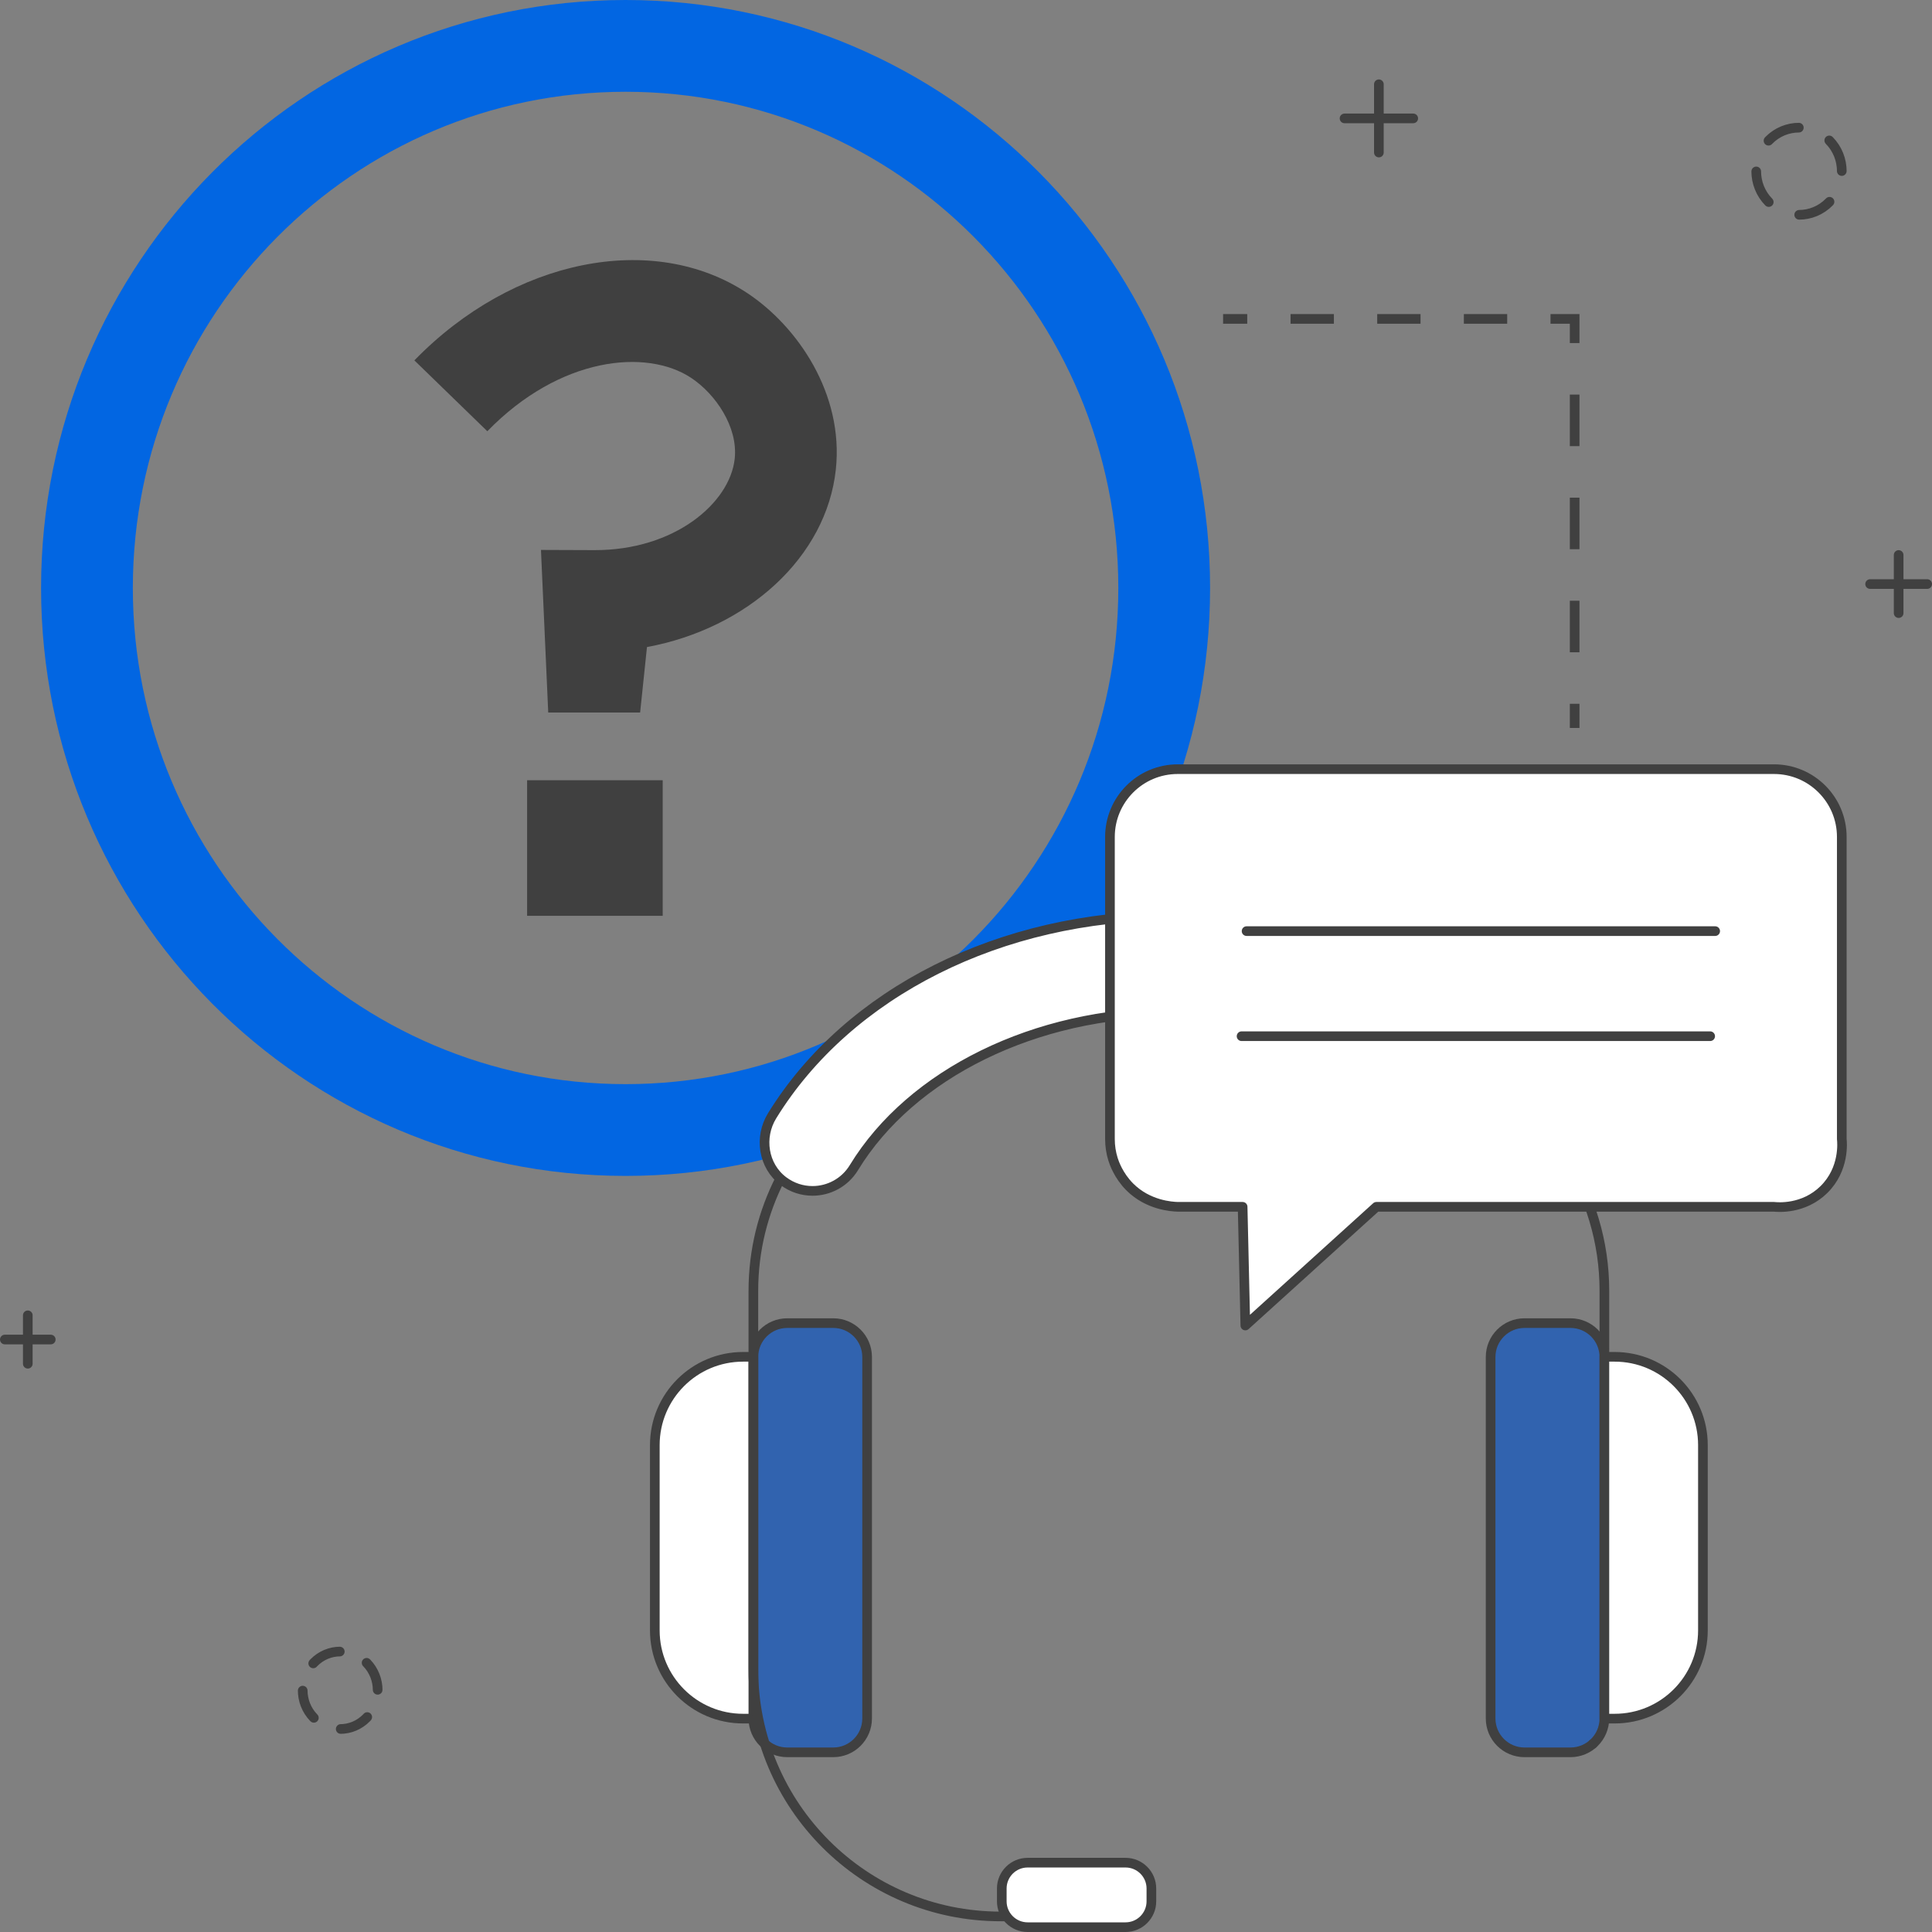 <svg width="400" height="400" viewBox="0 0 400 400" fill="none" xmlns="http://www.w3.org/2000/svg">
<rect x="0" y="0" width="400" height="400" fill="#808080" stroke="none"/>
<g clip-path="url(#clip0_504_2085)">
<path d="M332.172 345.597V267.25C332.172 257.074 329.194 247.591 324.071 239.621" stroke="#404040" stroke-width="2" stroke-linecap="round" stroke-linejoin="round"/>
<path d="M129.519 233.96C191.108 233.96 241.035 183.713 241.035 121.73C241.035 59.747 191.108 9.5 129.519 9.5C67.93 9.5 18.003 59.747 18.003 121.73C18.003 183.713 67.93 233.96 129.519 233.96Z" stroke="#0266E2" stroke-width="19" stroke-miterlimit="10"/>
<path d="M113.505 147.517L112.001 113.858L123.037 113.899C139.686 113.963 151.127 104.122 152.115 94.972C152.826 88.385 148.126 81.574 143.117 78.249C133.83 72.088 115.879 73.862 100.896 89.284L85.794 74.614C106.217 53.592 135.218 47.742 154.758 60.707C165.085 67.56 174.744 81.51 173.047 97.231C171.089 115.38 154.749 130.115 133.949 133.967L132.533 147.516H113.503L113.505 147.517Z" fill="#404040"/>
<path d="M137.206 161.54H109.133V189.611H137.206V161.54Z" fill="#404040"/>
<path d="M253.229 66.027H258.229" stroke="#404040" stroke-width="2" stroke-miterlimit="10"/>
<path d="M267.197 66.027H316.528" stroke="#404040" stroke-width="2" stroke-miterlimit="10" stroke-dasharray="8.97 8.97"/>
<path d="M321.014 66.027H326.014V71.027" stroke="#404040" stroke-width="2" stroke-miterlimit="10"/>
<path d="M326.014 81.697V140.382" stroke="#404040" stroke-width="2" stroke-miterlimit="10" stroke-dasharray="10.67 10.67"/>
<path d="M326.014 145.717V150.717" stroke="#404040" stroke-width="2" stroke-miterlimit="10"/>
<path d="M378.729 29.073C382.188 32.597 382.188 38.309 378.729 41.833C375.27 45.357 369.662 45.357 366.203 41.833C362.744 38.309 362.744 32.597 366.203 29.073C369.662 25.549 375.27 25.549 378.729 29.073Z" stroke="#404040" stroke-width="2" stroke-linecap="round" stroke-linejoin="round" stroke-dasharray="7.02 7.02"/>
<path d="M285.482 17.448V31.578" stroke="#404040" stroke-width="2" stroke-linecap="round" stroke-linejoin="round"/>
<path d="M278.371 24.513H292.594" stroke="#404040" stroke-width="2" stroke-linecap="round" stroke-linejoin="round"/>
<path d="M393.095 114.906V126.936" stroke="#404040" stroke-width="2" stroke-linecap="round" stroke-linejoin="round"/>
<path d="M387.189 120.921H399" stroke="#404040" stroke-width="2" stroke-linecap="round" stroke-linejoin="round"/>
<path d="M64.945 355.625C61.914 352.493 61.914 347.415 64.945 344.283C67.976 341.151 72.891 341.151 75.922 344.283C78.953 347.415 78.953 352.493 75.922 355.625C72.891 358.757 67.976 358.757 64.945 355.625Z" stroke="#404040" stroke-width="2" stroke-linecap="round" stroke-linejoin="round" stroke-dasharray="6.19 6.19"/>
<path d="M5.754 282.346V272.321" stroke="#404040" stroke-width="2" stroke-linecap="round" stroke-linejoin="round"/>
<path d="M10.508 277.334H1" stroke="#404040" stroke-width="2" stroke-linecap="round" stroke-linejoin="round"/>
<path d="M179.528 280.955V355.783C179.528 359.663 176.39 362.801 172.51 362.801H162.996C159.126 362.801 155.998 359.683 155.978 355.823V280.915C155.998 277.065 159.126 273.937 162.996 273.937H172.51C176.39 273.937 179.528 277.085 179.528 280.955Z" fill="#3163AF" stroke="#404040" stroke-width="2" stroke-miterlimit="10"/>
<path d="M155.977 280.915V355.823H153.851C143.755 355.823 135.574 347.642 135.574 337.557V299.19C135.574 289.095 143.755 280.914 153.851 280.914H155.977V280.915Z" fill="white" stroke="#404040" stroke-width="2" stroke-linecap="round" stroke-linejoin="round"/>
<path d="M308.617 280.955V355.783C308.617 359.663 311.755 362.801 315.635 362.801H325.149C329.019 362.801 332.147 359.683 332.167 355.823V280.915C332.147 277.065 329.019 273.937 325.149 273.937H315.635C311.755 273.937 308.617 277.085 308.617 280.955Z" fill="#3163AF" stroke="#404040" stroke-width="2" stroke-miterlimit="10"/>
<path d="M332.168 280.915V355.823H334.294C344.39 355.823 352.571 347.642 352.571 337.557V299.19C352.571 289.095 344.39 280.914 334.294 280.914H332.168V280.915Z" fill="white" stroke="#404040" stroke-width="2" stroke-linecap="round" stroke-linejoin="round"/>
<path d="M161.551 244.012C157.992 250.98 155.977 258.879 155.977 267.25V345.597C155.977 373.868 178.896 396.776 207.159 396.776H208.432" stroke="#404040" stroke-width="2" stroke-linecap="round" stroke-linejoin="round"/>
<path d="M329.796 361.046V361.036" stroke="#404040" stroke-width="2" stroke-linecap="round" stroke-linejoin="round"/>
<path d="M233.031 385.645H212.759C209.804 385.645 207.408 388.041 207.408 390.996V393.649C207.408 396.604 209.804 399 212.759 399H233.031C235.986 399 238.382 396.604 238.382 393.649V390.996C238.382 388.041 235.986 385.645 233.031 385.645Z" fill="white" stroke="#404040" stroke-width="2" stroke-linecap="round" stroke-linejoin="round"/>
<path d="M168.219 246.561C166.127 246.561 164.005 245.908 162.164 244.52C158.008 241.386 157.125 235.441 159.856 231.01C175.614 205.442 207.21 189.575 242.421 189.575C276.474 189.575 307.64 204.715 323.758 229.088C326.866 233.787 325.499 240.145 320.679 243.137C316.006 246.038 309.882 244.38 306.812 239.816C294.468 221.464 269.247 209.625 242.42 209.625C214.445 209.625 188.683 222.236 176.788 241.753C174.899 244.852 171.599 246.562 168.217 246.562L168.219 246.561Z" fill="white" stroke="#404040" stroke-width="2" stroke-linecap="round" stroke-linejoin="round"/>
<path d="M367.287 249.858C339.848 249.858 312.409 249.858 284.97 249.858C280.448 253.953 262.358 270.335 257.836 274.431C257.825 273.944 257.282 250.348 257.271 249.858C252.794 249.858 248.316 249.858 243.839 249.858C242.625 249.823 237.715 249.547 233.914 245.747C231.554 243.387 230.654 240.702 230.437 240.007C230.025 238.685 229.803 237.28 229.803 235.822V173.282C229.803 165.531 236.087 159.247 243.839 159.247H367.287C375.039 159.247 381.323 165.531 381.323 173.282V235.822C381.399 236.499 381.924 242.035 377.635 246.274C373.41 250.451 367.984 249.936 367.286 249.857L367.287 249.858Z" fill="white" stroke="#404040" stroke-width="2" stroke-linecap="round" stroke-linejoin="round"/>
<path d="M258.092 192.778H355.109" stroke="#404040" stroke-width="2" stroke-linecap="round" stroke-linejoin="round"/>
<path d="M257.055 214.535H354.072" stroke="#404040" stroke-width="2" stroke-linecap="round" stroke-linejoin="round"/>
</g>
<defs>
<clipPath id="clip0_504_2085">
<rect width="400" height="400" fill="white"/>
</clipPath>
</defs>
</svg>
